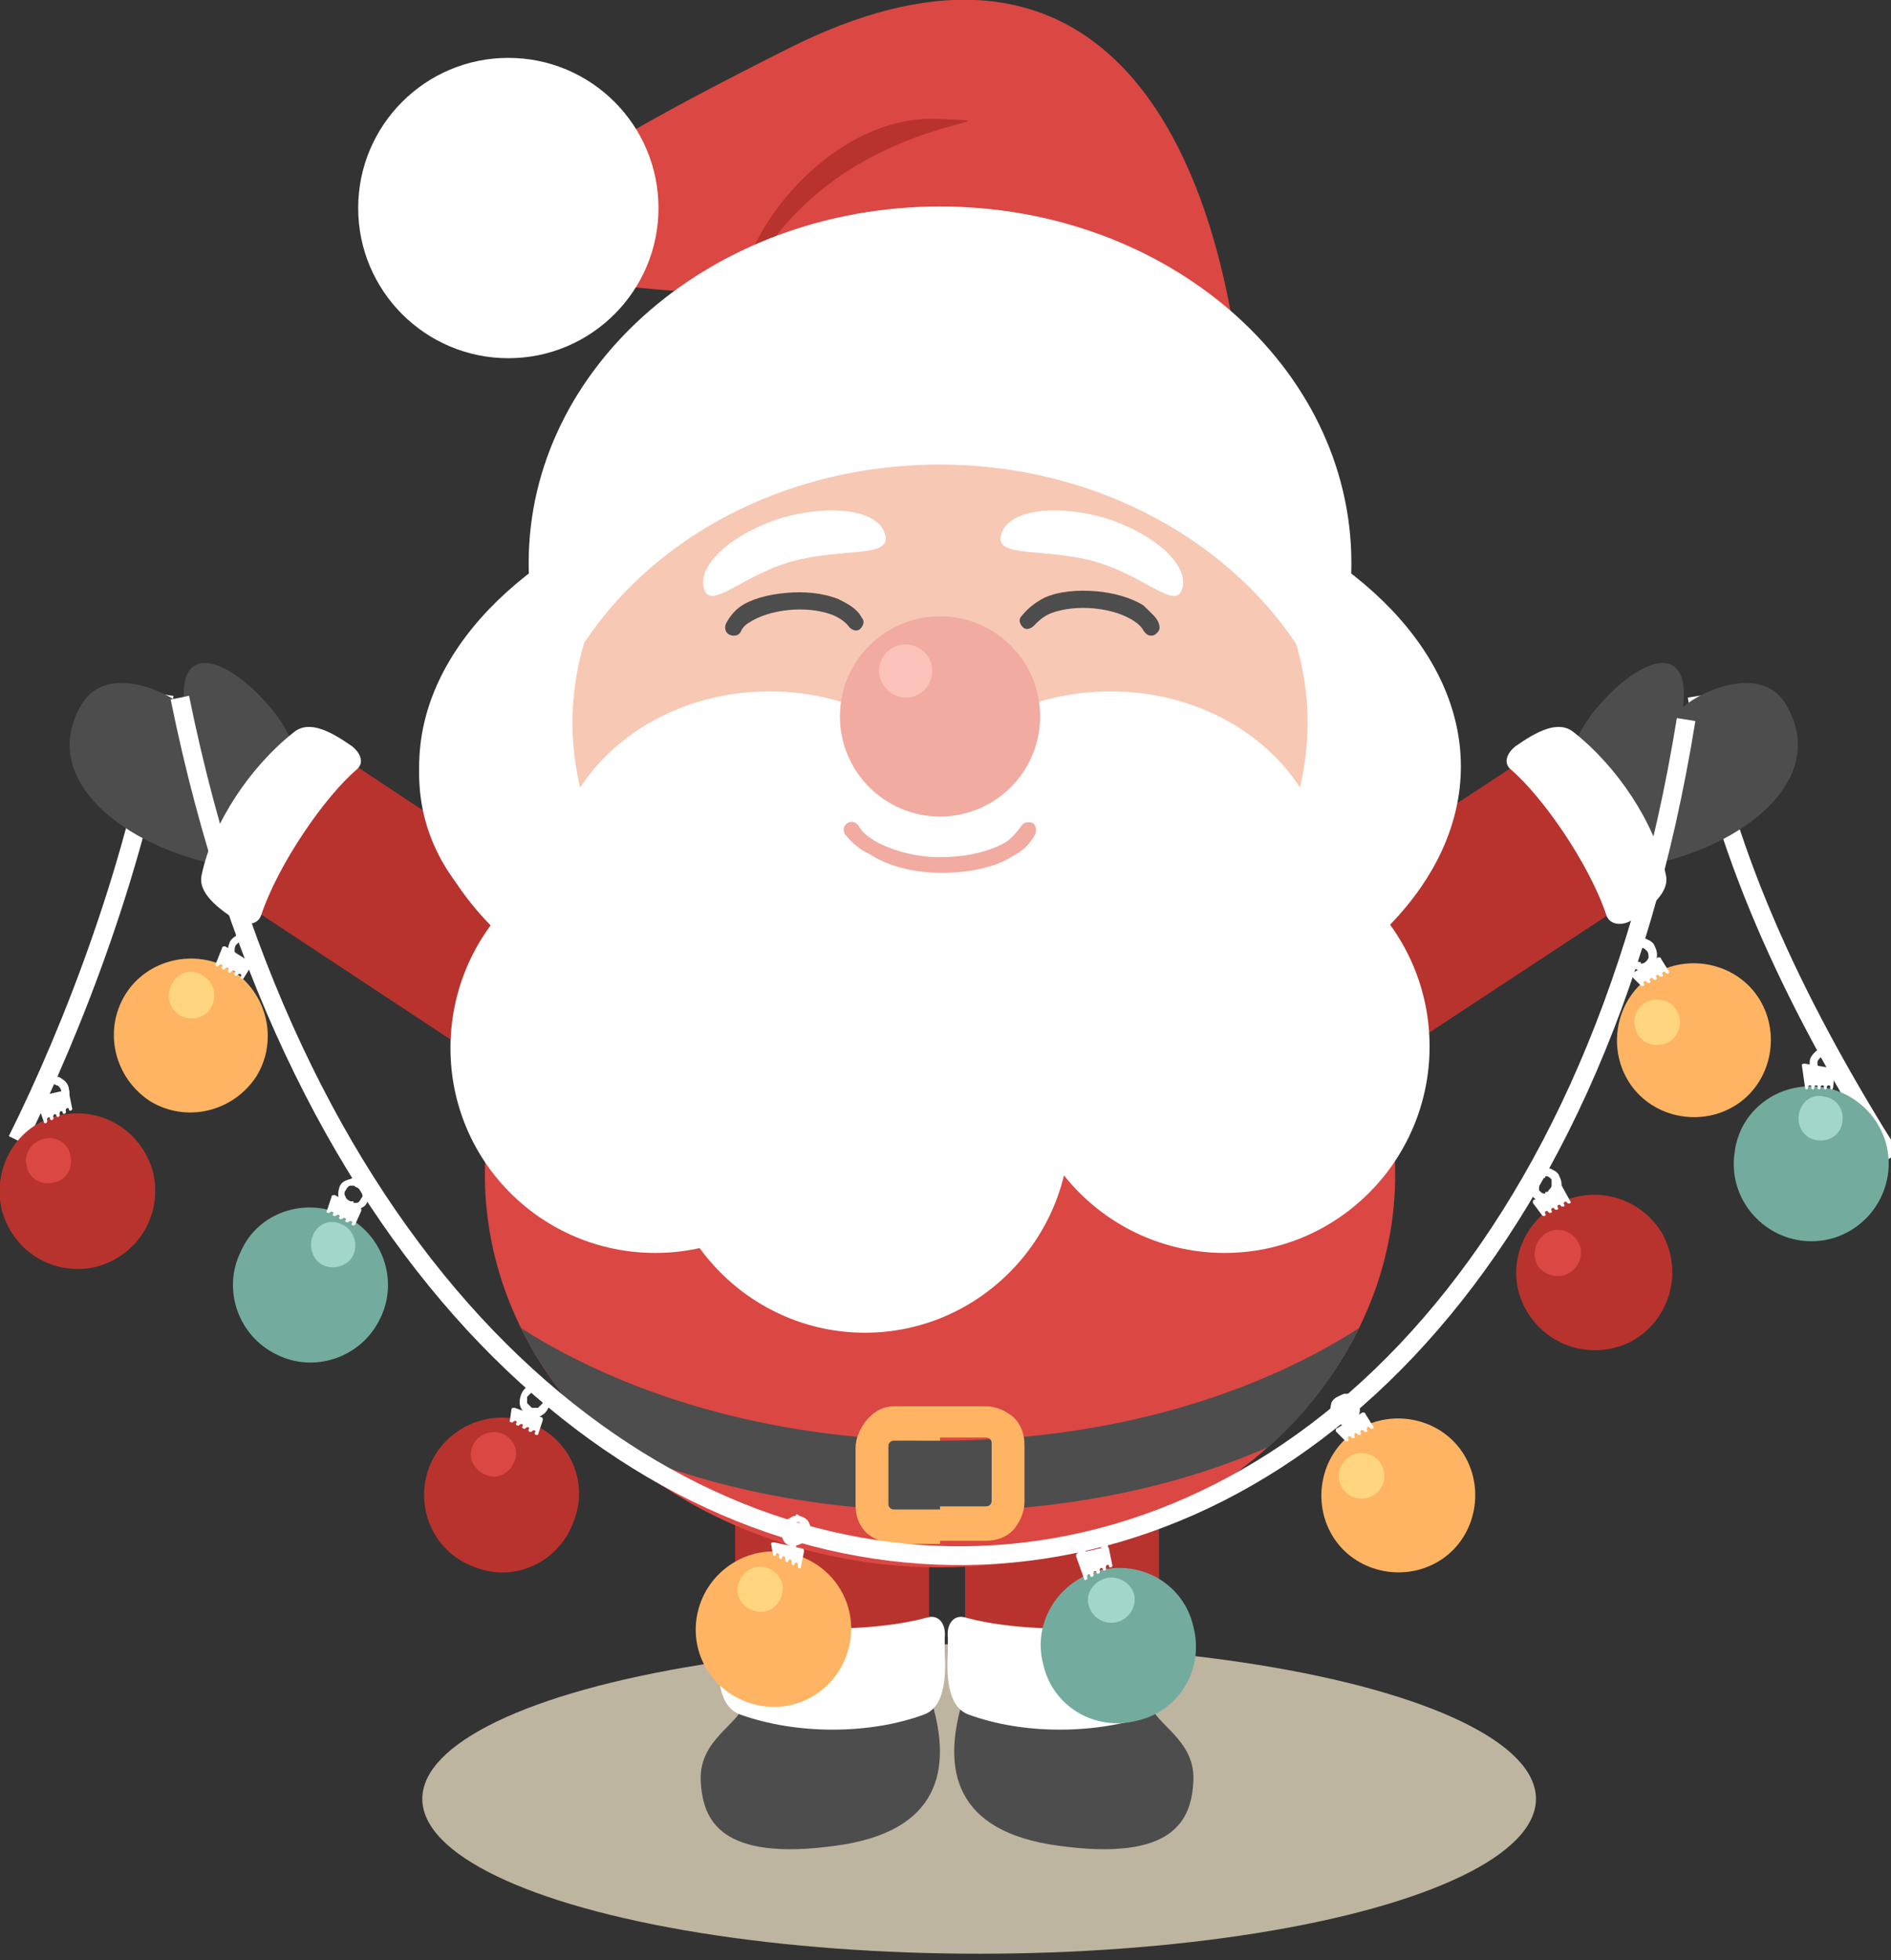 <?xml version="1.0" encoding="utf-8"?>
<!-- Generator: Adobe Illustrator 22.0.1, SVG Export Plug-In . SVG Version: 6.00 Build 0)  -->
<svg version="1.1" xmlns="http://www.w3.org/2000/svg" xmlns:xlink="http://www.w3.org/1999/xlink" x="0px" y="0px"
	 viewBox="0 0 120.9 125.3" style="enable-background:new 0 0 120.9 125.3;" xml:space="preserve">
<rect x="0" y="0" width="120.9" height="125.3" fill="#333333" stroke="none"/>
<style type="text/css">
	.st0{fill-rule:evenodd;clip-rule:evenodd;fill:#D4CCBA;}
	.st1{fill-rule:evenodd;clip-rule:evenodd;fill:#A89D86;}
	.st2{fill-rule:evenodd;clip-rule:evenodd;fill:#BEB5A0;}
	.st3{fill-rule:evenodd;clip-rule:evenodd;fill:#B8332E;}
	.st4{fill-rule:evenodd;clip-rule:evenodd;fill:#4D4D4D;}
	.st5{fill-rule:evenodd;clip-rule:evenodd;fill:#FFFFFF;}
	.st6{fill-rule:evenodd;clip-rule:evenodd;fill:#DB4743;}
	.st7{fill:#FFB463;}
	.st8{fill-rule:evenodd;clip-rule:evenodd;fill:#F7C8B4;}
	.st9{fill:#4D4D4D;}
	.st10{fill-rule:evenodd;clip-rule:evenodd;fill:#F1ABA1;}
	.st11{fill:#F1ABA1;}
	.st12{fill-rule:evenodd;clip-rule:evenodd;fill:#FAC2B9;}
	.st13{fill-rule:evenodd;clip-rule:evenodd;fill:#FFD67F;}
	.st14{fill-rule:evenodd;clip-rule:evenodd;fill:#E0B24E;}
	.st15{fill-rule:evenodd;clip-rule:evenodd;fill:#FFE8B5;}
	.st16{fill-rule:evenodd;clip-rule:evenodd;fill:none;stroke:#FFFFFF;stroke-width:1.2;stroke-miterlimit:22.926;}
	.st17{fill-rule:evenodd;clip-rule:evenodd;fill:#FFB463;}
	.st18{fill:#FFFFFF;}
	.st19{fill-rule:evenodd;clip-rule:evenodd;fill:#74AB9F;}
	.st20{fill-rule:evenodd;clip-rule:evenodd;fill:#A3D6CB;}
	.st21{fill-rule:evenodd;clip-rule:evenodd;fill:#F06358;}
	.st22{fill-rule:evenodd;clip-rule:evenodd;fill:#E6E6E6;}
	
		.st23{fill-rule:evenodd;clip-rule:evenodd;fill:none;stroke:#FFFFFF;stroke-width:0.567;stroke-linecap:round;stroke-linejoin:round;stroke-miterlimit:22.926;}
	.st24{fill-rule:evenodd;clip-rule:evenodd;fill:#CC271E;}
	.st25{fill-rule:evenodd;clip-rule:evenodd;fill:#E93D33;}
	.st26{fill:#A89D86;}
</style>
<g id="BACKGROUND">
</g>
<g id="OBJECTS">
	<g>
		<ellipse class="st2" cx="62.6" cy="115" rx="35.6" ry="9.9"/>
		<g>
			<path class="st16" d="M1.1,72.9c3.5-7,7.8-18,9.4-28.5"/>
			<path class="st16" d="M120.9,74c-5.6-8.9-10.7-19-12.4-29.5"/>
			<g>
				<path class="st3" d="M37.9,59L22.5,48.8c-4.1,1.7-6.1,4.9-6.2,9.4l15.3,10.1C38.7,72.9,45.2,63.8,37.9,59z"/>
				<path class="st4" d="M17,44.9c-2.8-3.1-5.7-3.7-5.2,0.3c-1.4-1.2-5-2.6-6.5-0.3c-2.9,4.6,2.1,8.9,8.2,10.3
					C17.2,56,21.9,50.2,17,44.9z"/>
				<path class="st5" d="M16.7,58.5c1.1-3.3,4.1-7.6,6.1-9.3c0.6-0.5,0.1-1.2-0.3-1.5c-1.3-0.9-2.7-1.7-3.7-0.9
					c-2.8,2.2-5.2,5.8-5.9,9.1c-0.3,1.2,1.1,2.2,2.3,3C15.8,59.2,16.5,59.1,16.7,58.5z"/>
			</g>
			<g>
				<path class="st4" d="M73.6,109c0.2,1.2,2.8,2.2,2.7,4.8c-0.1,2.6-1.3,5.2-8.6,4.2c-6.8-0.9-7.4-5-6.2-9.1
					C62.7,104.8,72.9,105.2,73.6,109z"/>
				<rect x="61.7" y="74" class="st3" width="12.4" height="31.5"/>
				<path class="st5" d="M61.7,103.4c3.6,1,9.4,0.9,12.2,0c0.9-0.3,1.2,0.6,1.2,1.2c0,0.4,0,0.7,0,1.1c0,1.7-0.1,3.4-1.4,3.9
					c-3.6,1.3-8.3,1.3-11.8,0c-1.3-0.5-1.4-2.4-1.3-4c0-0.3,0-0.6,0-0.9C60.5,103.8,61,103.2,61.7,103.4z"/>
			</g>
			<g>
				<path class="st4" d="M47.5,109c-0.2,1.2-2.8,2.2-2.7,4.8c0.1,2.6,1.3,5.2,8.6,4.2c6.8-0.9,7.4-5,6.2-9.1
					C58.3,104.8,48.2,105.2,47.5,109z"/>
				<rect x="47" y="74" class="st3" width="12.4" height="31.5"/>
				<path class="st5" d="M59.3,103.4c-3.6,1-9.4,0.9-12.2,0c-0.9-0.3-1.2,0.6-1.2,1.2c0,0.4,0,0.7,0,1.1c0,1.7,0.1,3.4,1.4,3.9
					c3.6,1.3,8.3,1.3,11.8,0c1.3-0.5,1.4-2.4,1.3-4c0-0.3,0-0.6,0-0.9C60.5,103.8,60,103.2,59.3,103.4z"/>
			</g>
			<g>
				<path class="st3" d="M81.5,59l15.4-10.1c4.1,1.7,6.1,4.9,6.2,9.4L87.9,68.3C80.7,72.9,74.2,63.8,81.5,59z"/>
				<path class="st4" d="M102.4,44.9c2.8-3.1,5.7-3.7,5.2,0.3c1.4-1.2,5-2.6,6.5-0.3c2.9,4.6-2.1,8.9-8.2,10.3
					C102.2,56,97.5,50.2,102.4,44.9z"/>
				<path class="st5" d="M102.7,58.5c-1.1-3.3-4.1-7.6-6.1-9.3c-0.6-0.5-0.1-1.2,0.3-1.5c1.3-0.9,2.7-1.7,3.7-0.9
					c2.8,2.2,5.2,5.8,5.9,9.1c0.3,1.2-1.1,2.2-2.3,3C103.6,59.2,102.9,59.1,102.7,58.5z"/>
			</g>
			<g>
				<ellipse class="st6" cx="60.1" cy="75.1" rx="29.1" ry="25.1"/>
				<path class="st4" d="M81.1,92.5C68.6,98,51.7,98,39,92.4c-2.4-2.2-4.3-4.7-5.7-7.5c15.1,9.6,38.6,9.6,53.6,0
					C85.5,87.7,83.6,90.3,81.1,92.5z"/>
				<path class="st7" d="M60.1,89.9H63c0.7,0,1.3,0.3,1.8,0.7l0,0c0.5,0.5,0.7,1.1,0.7,1.8v3.6c0,0.7-0.3,1.3-0.7,1.8l0,0
					c-0.5,0.5-1.1,0.7-1.8,0.7h-2.9v-2.2H63c0.1,0,0.2,0,0.3-0.1l0,0c0.1-0.1,0.1-0.2,0.1-0.3v-3.6c0-0.1,0-0.2-0.1-0.3l0,0
					c-0.1-0.1-0.2-0.1-0.3-0.1h-2.9V89.9z M57.2,89.9h2.9v2.2h-2.9c-0.1,0-0.2,0-0.3,0.1l0,0c-0.1,0.1-0.1,0.2-0.1,0.3v3.6
					c0,0.1,0,0.2,0.1,0.3l0,0c0.1,0.1,0.2,0.1,0.3,0.1h2.9v2.2h-2.9c-0.7,0-1.3-0.3-1.8-0.7l0,0c-0.5-0.5-0.7-1.1-0.7-1.8v-3.6
					c0-0.7,0.3-1.3,0.7-1.8l0,0C55.9,90.2,56.5,89.9,57.2,89.9z"/>
			</g>
			<g>
				<ellipse class="st5" cx="60.1" cy="49" rx="33.3" ry="20.1"/>
				<path class="st5" d="M39.9,61.6c7.2,0,13.1-5.4,13.1-12.1s-5.9-12.1-13.1-12.1s-13.1,5.4-13.1,12.1S32.7,61.6,39.9,61.6z"/>
				<ellipse class="st8" cx="60.1" cy="46.2" rx="23.5" ry="20.4"/>
				<g>
					<ellipse class="st5" cx="49.2" cy="56.3" rx="13.9" ry="12.1"/>
					<path class="st5" d="M71,68.4c7.7,0,13.9-5.4,13.9-12.1c0-6.7-6.2-12.1-13.9-12.1c-7.7,0-13.9,5.4-13.9,12.1
						C57.1,63,63.3,68.4,71,68.4z"/>
				</g>
				<path class="st5" d="M41.9,80.1C49.1,80.1,55,74.2,55,67s-5.9-13.2-13.1-13.2S28.8,59.7,28.8,67S34.7,80.1,41.9,80.1z"/>
				<path class="st5" d="M78.3,80.1c7.2,0,13.1-5.9,13.1-13.2s-5.9-13.2-13.1-13.2S65.2,59.7,65.2,67S71.1,80.1,78.3,80.1z"/>
				<path class="st5" d="M55.3,85.2c7.2,0,13.1-5.9,13.1-13.2c0-7.3-5.9-13.2-13.1-13.2c-7.2,0-13.1,5.9-13.1,13.2
					C42.2,79.3,48.1,85.2,55.3,85.2z"/>
				<path class="st9" d="M47.4,40.3c-0.1,0.3-0.4,0.4-0.7,0.3c-0.3-0.1-0.4-0.4-0.3-0.7c0.2-0.4,0.5-0.8,0.9-1.1
					c0.7-0.5,1.8-0.8,3-0.9c1.1-0.1,2.3,0,3.3,0.4c0.6,0.3,1.2,0.6,1.5,1.2c0.2,0.2,0.1,0.5-0.1,0.7c-0.2,0.2-0.5,0.1-0.7-0.1
					c-0.2-0.3-0.6-0.6-1.1-0.8c-0.8-0.3-1.8-0.4-2.8-0.3c-1,0.1-1.9,0.4-2.5,0.8C47.7,39.9,47.5,40.1,47.4,40.3z"/>
				<circle class="st10" cx="60.1" cy="45.8" r="6.4"/>
				<path class="st5" d="M70.6,33.1c-3.2-0.9-6.2-0.5-6.6,1.1c-0.4,1.5,2.8,0.8,6,1.7c3.2,0.9,5.2,3.2,5.6,1.7
					C76,36.1,73.8,34.1,70.6,33.1z"/>
				<path class="st5" d="M50,33.1c3.2-0.9,6.2-0.5,6.6,1.1c0.4,1.5-2.8,0.8-6,1.7c-3.2,0.9-5.2,3.2-5.6,1.7
					C44.6,36.1,46.8,34.1,50,33.1z"/>
				<path class="st11" d="M54,53.3c-0.1-0.2-0.1-0.5,0.2-0.7c0.2-0.1,0.5-0.1,0.7,0.2c0.2,0.4,0.6,0.7,1.1,1c1.1,0.6,2.6,1,4.1,1
					c1.5,0,3-0.3,4.1-0.9c0.5-0.3,0.8-0.7,1.1-1.1c0.1-0.2,0.4-0.3,0.7-0.2c0.2,0.1,0.3,0.4,0.2,0.7c-0.3,0.6-0.8,1.1-1.4,1.4
					c-1.2,0.8-3,1.1-4.6,1.1c-1.7,0-3.4-0.4-4.6-1.2C54.9,54.3,54.4,53.8,54,53.3z"/>
				<path class="st6" d="M79.1,22.5C76.9,6.8,68.9-6.2,50.4,3.1c-18.5,9.3-25.2,14.2-7.2,15.5C61,20,66.7,22.9,79.1,22.5z"/>
				<path class="st3" d="M47.5,18.6C47.3,15.2,53,7.3,60,7.6C66.9,7.9,52.8,7,47.5,18.6z"/>
				<path class="st5" d="M32.5,22.9c5.3,0,9.6-4.3,9.6-9.6c0-5.3-4.3-9.6-9.6-9.6c-5.3,0-9.6,4.3-9.6,9.6
					C22.9,18.6,27.2,22.9,32.5,22.9z"/>
				<path class="st5" d="M60.1,13.2c14.5,0,26.3,10.2,26.3,22.8c0,2.9-0.6,5.7-1.8,8.3c-3.8-8.5-13.4-14.6-24.5-14.6
					c-11.2,0-20.7,6-24.5,14.6c-1.1-2.6-1.8-5.3-1.8-8.3C33.8,23.4,45.6,13.2,60.1,13.2z"/>
				<path class="st12" d="M57.9,44.6c1,0,1.7-0.8,1.7-1.7c0-1-0.8-1.7-1.7-1.7c-1,0-1.7,0.8-1.7,1.7C56.2,43.8,57,44.6,57.9,44.6z"
					/>
				<path class="st9" d="M74.1,39.9c0.1,0.3,0,0.5-0.3,0.7c-0.3,0.1-0.5,0-0.7-0.3c-0.1-0.2-0.3-0.4-0.6-0.6
					c-0.6-0.4-1.5-0.7-2.5-0.8c-1-0.1-2,0-2.8,0.3c-0.5,0.2-0.8,0.5-1.1,0.8c-0.2,0.2-0.5,0.3-0.7,0.1c-0.2-0.2-0.3-0.5-0.1-0.7
					c0.4-0.5,0.9-0.9,1.5-1.2c0.9-0.4,2.1-0.5,3.3-0.4c1.1,0.1,2.2,0.4,3,0.9C73.6,39.2,74,39.5,74.1,39.9z"/>
			</g>
			<path class="st16" d="M11.5,44.6c14.7,72.4,84.7,73.4,96.3,1.4"/>
			<g>
				<path class="st19" d="M116.5,69.5c2.7,0.4,4.6,2.9,4.2,5.6c-0.4,2.7-2.9,4.6-5.6,4.2c-2.7-0.4-4.6-2.9-4.2-5.6
					C111.2,71,113.7,69.1,116.5,69.5z"/>
				<path class="st18" d="M116.8,67c0.3,0,0.5,0.2,0.7,0.4l0,0c0.1,0.2,0.2,0.5,0.2,0.7c0,0.3-0.2,0.5-0.4,0.7
					c-0.2,0.1-0.4,0.2-0.6,0.2v-0.5c0.1,0,0.2,0,0.3-0.1c0.1-0.1,0.2-0.2,0.2-0.3c0-0.1,0-0.3-0.1-0.4l0,0c-0.1-0.1-0.2-0.2-0.3-0.2
					c0,0,0,0-0.1,0V67C116.7,67,116.8,67,116.8,67z M116.7,69.1c0,0-0.1,0-0.1,0c-0.3,0-0.5-0.2-0.7-0.4l0,0l0,0
					c-0.2-0.2-0.2-0.5-0.2-0.8c0-0.3,0.2-0.5,0.4-0.7l0,0c0.2-0.1,0.4-0.2,0.6-0.2v0.5c-0.1,0-0.2,0-0.3,0.1l0,0
					c-0.1,0.1-0.2,0.2-0.2,0.3c0,0.1,0,0.3,0.1,0.4l0,0c0.1,0.1,0.2,0.2,0.3,0.2c0,0,0,0,0.1,0V69.1z"/>
				<path class="st5" d="M115.4,69.5c0,0.2,0.2,0.2,0.2,0c0-0.2,0.3-0.1,0.2,0c0,0.2,0.2,0.2,0.2,0c0-0.2,0.3-0.1,0.2,0
					c0,0.2,0.2,0.2,0.2,0c0-0.2,0.3-0.1,0.2,0c0,0.2,0.2,0.2,0.2,0c0-0.2,0.3-0.1,0.2,0c0,0.2,0.2,0.2,0.2,0l0.1-1
					c0-0.1,0-0.2-0.1-0.2l-1.8-0.3c-0.1,0-0.2,0-0.2,0.1L115.4,69.5z"/>
				<path class="st20" d="M116.6,70.1c0.8,0.1,1.3,0.8,1.2,1.6c-0.1,0.8-0.8,1.3-1.6,1.2c-0.8-0.1-1.3-0.8-1.2-1.6
					C115.1,70.5,115.8,69.9,116.6,70.1z"/>
			</g>
			<g>
				<path class="st17" d="M105.7,62.3c2.3-1.4,5.4-0.7,6.8,1.6c1.4,2.3,0.7,5.4-1.6,6.8c-2.3,1.4-5.4,0.7-6.8-1.6
					C102.7,66.8,103.4,63.7,105.7,62.3z"/>
				<path class="st18" d="M105,60c0.1,0,0.2,0,0.2,0l0,0c0.2,0.1,0.5,0.2,0.6,0.5c0.1,0.2,0.2,0.5,0.1,0.8c-0.1,0.3-0.2,0.5-0.5,0.6
					c-0.2,0.1-0.4,0.2-0.5,0.2v-0.5c0.1,0,0.2,0,0.3-0.1c0.1-0.1,0.2-0.2,0.2-0.3c0-0.1,0-0.3-0.1-0.4c-0.1-0.1-0.2-0.2-0.3-0.2l0,0
					c0,0-0.1,0-0.1,0V60z M104.4,60.2c0.2-0.1,0.4-0.2,0.5-0.2v0.5c-0.1,0-0.2,0-0.3,0.1c-0.1,0.1-0.2,0.2-0.2,0.3l0,0
					c0,0.1,0,0.3,0.1,0.4c0.1,0.1,0.2,0.2,0.3,0.2l0,0c0,0,0.1,0,0.1,0v0.5c-0.1,0-0.2,0-0.2,0h0l0,0c-0.3-0.1-0.5-0.2-0.6-0.5
					c-0.1-0.2-0.2-0.5-0.1-0.8l0,0C104,60.6,104.2,60.3,104.4,60.2z"/>
				<path class="st5" d="M104.9,63c0.1,0.1,0.3,0,0.2-0.1c-0.1-0.1,0.1-0.3,0.2-0.1c0.1,0.1,0.3,0,0.2-0.1c-0.1-0.1,0.1-0.3,0.2-0.1
					c0.1,0.1,0.3,0,0.2-0.1c-0.1-0.1,0.1-0.3,0.2-0.1c0.1,0.1,0.3,0,0.2-0.1c-0.1-0.1,0.1-0.3,0.2-0.1c0.1,0.1,0.3,0,0.2-0.1
					l-0.5-0.8c0-0.1-0.1-0.1-0.2-0.1l-1.6,1c-0.1,0-0.1,0.1-0.1,0.2L104.9,63z"/>
				<path class="st13" d="M105.2,64.1c0.7-0.4,1.6-0.2,2,0.5c0.4,0.7,0.2,1.6-0.5,2c-0.7,0.4-1.6,0.2-2-0.5
					C104.3,65.4,104.5,64.5,105.2,64.1z"/>
			</g>
			<g>
				<path class="st3" d="M99.5,77c2.4-1.3,5.4-0.5,6.8,1.9c1.3,2.4,0.5,5.4-1.9,6.8c-2.4,1.3-5.4,0.5-6.8-1.9
					C96.2,81.4,97.1,78.4,99.5,77z"/>
				<path class="st18" d="M98.8,74.7c0.1,0,0.2,0,0.3,0l0,0c0.2,0.1,0.5,0.2,0.6,0.5c0.1,0.2,0.2,0.5,0.1,0.8
					c-0.1,0.3-0.2,0.5-0.5,0.6c-0.2,0.1-0.3,0.1-0.5,0.1v-0.5c0.1,0,0.2,0,0.2-0.1c0.1-0.1,0.2-0.2,0.2-0.3c0-0.1,0-0.3,0-0.4
					c-0.1-0.1-0.2-0.2-0.3-0.2l0,0c0,0-0.1,0-0.1,0V74.7z M98.3,74.9c0.2-0.1,0.3-0.1,0.5-0.1v0.5c-0.1,0-0.2,0-0.2,0.1
					c-0.1,0.1-0.2,0.2-0.2,0.3l0,0c0,0.1,0,0.3,0,0.4c0.1,0.1,0.2,0.2,0.3,0.2l0,0c0,0,0.1,0,0.1,0v0.5c-0.1,0-0.2,0-0.3,0l0,0l0,0
					c-0.3-0.1-0.5-0.2-0.6-0.5c-0.1-0.2-0.2-0.5-0.1-0.8l0,0C97.8,75.2,98,75,98.3,74.9z"/>
				<path class="st5" d="M98.6,77.7c0.1,0.1,0.3,0,0.2-0.1c-0.1-0.1,0.1-0.3,0.2-0.1c0.1,0.1,0.3,0,0.2-0.1
					c-0.1-0.1,0.1-0.3,0.2-0.1c0.1,0.1,0.3,0,0.2-0.1c-0.1-0.1,0.1-0.3,0.2-0.1c0.1,0.1,0.3,0,0.2-0.1c-0.1-0.1,0.1-0.3,0.2-0.1
					c0.1,0.1,0.3,0,0.2-0.1l-0.5-0.9c0-0.1-0.1-0.1-0.2-0.1l-1.6,0.9c-0.1,0-0.1,0.1-0.1,0.2L98.6,77.7z"/>
				<path class="st6" d="M98.9,78.8c0.7-0.4,1.6-0.1,2,0.6c0.4,0.7,0.1,1.6-0.6,2c-0.7,0.4-1.6,0.1-2-0.5
					C97.9,80.1,98.2,79.2,98.9,78.8z"/>
			</g>
			<g>
				<path class="st19" d="M70.3,100.4c2.7-0.7,5.4,0.9,6,3.6c0.7,2.7-0.9,5.4-3.6,6c-2.7,0.7-5.4-0.9-6-3.6
					C66,103.8,67.6,101.1,70.3,100.4z"/>
				<path class="st18" d="M69.9,98c0.2,0,0.4,0.1,0.5,0.1l0,0c0.2,0.1,0.4,0.4,0.4,0.6c0.1,0.3,0,0.5-0.1,0.8
					c-0.1,0.2-0.4,0.4-0.6,0.5c-0.1,0-0.2,0-0.2,0v-0.5c0,0,0.1,0,0.1,0c0.1,0,0.2-0.1,0.3-0.2c0.1-0.1,0.1-0.2,0.1-0.4
					c0-0.1-0.1-0.2-0.2-0.3l0,0c-0.1,0-0.2-0.1-0.3-0.1V98z M69.7,98c0.1,0,0.2,0,0.2,0v0.5c0,0-0.1,0-0.1,0c-0.1,0-0.2,0.1-0.3,0.2
					l0,0c-0.1,0.1-0.1,0.2-0.1,0.4c0,0.1,0.1,0.2,0.2,0.3v0c0.1,0,0.2,0.1,0.3,0.1v0.5c-0.2,0-0.4-0.1-0.5-0.1l0,0l0,0
					c-0.2-0.1-0.4-0.4-0.5-0.6c-0.1-0.3,0-0.5,0.1-0.8l0,0C69.2,98.3,69.4,98.1,69.7,98z"/>
				<path class="st5" d="M69.3,100.9c0,0.2,0.3,0.1,0.2-0.1c0-0.2,0.2-0.2,0.2-0.1c0,0.2,0.3,0.1,0.2-0.1c0-0.2,0.2-0.2,0.2-0.1
					c0,0.2,0.3,0.1,0.2-0.1c0-0.2,0.2-0.2,0.2-0.1c0,0.2,0.3,0.1,0.2-0.1c0-0.2,0.2-0.2,0.2-0.1c0,0.2,0.3,0.1,0.2-0.1l-0.2-1
					c0-0.1-0.1-0.1-0.2-0.1l-1.8,0.4c-0.1,0-0.1,0.1-0.1,0.2L69.3,100.9z"/>
				<path class="st20" d="M70.7,100.9c0.8-0.2,1.6,0.3,1.8,1c0.2,0.8-0.3,1.6-1.1,1.8c-0.8,0.2-1.6-0.3-1.8-1.1
					C69.4,101.9,69.9,101.1,70.7,100.9z"/>
			</g>
			<g>
				<path class="st17" d="M86.8,91.4c2.3-1.4,5.4-0.7,6.8,1.6c1.4,2.3,0.7,5.4-1.6,6.8c-2.3,1.4-5.4,0.7-6.8-1.6
					C83.8,95.9,84.5,92.8,86.8,91.4z"/>
				<path class="st18" d="M86,89.1c0.1,0,0.2,0,0.2,0l0,0c0.2,0.1,0.5,0.2,0.6,0.5c0.1,0.2,0.2,0.5,0.1,0.8
					c-0.1,0.3-0.2,0.5-0.5,0.6c-0.2,0.1-0.4,0.2-0.5,0.2v-0.5c0.1,0,0.2,0,0.3-0.1c0.1-0.1,0.2-0.2,0.2-0.3c0-0.1,0-0.3-0.1-0.4
					c-0.1-0.1-0.2-0.2-0.3-0.2l0,0c0,0-0.1,0-0.1,0V89.1z M85.5,89.3c0.2-0.1,0.4-0.2,0.5-0.2v0.5c-0.1,0-0.2,0-0.3,0.1
					c-0.1,0.1-0.2,0.2-0.2,0.3l0,0c0,0.1,0,0.3,0.1,0.4c0.1,0.1,0.2,0.2,0.3,0.2l0,0c0,0,0.1,0,0.1,0v0.5c-0.1,0-0.2,0-0.2,0h0l0,0
					c-0.3-0.1-0.5-0.2-0.6-0.5c-0.1-0.2-0.2-0.5-0.1-0.8l0,0C85.1,89.6,85.3,89.4,85.5,89.3z"/>
				<path class="st5" d="M86,92.1c0.1,0.1,0.3,0,0.2-0.1c-0.1-0.1,0.1-0.3,0.2-0.1c0.1,0.1,0.3,0,0.2-0.1c-0.1-0.1,0.1-0.3,0.2-0.1
					c0.1,0.1,0.3,0,0.2-0.1c-0.1-0.1,0.1-0.3,0.2-0.1c0.1,0.1,0.3,0,0.2-0.1c-0.1-0.1,0.1-0.3,0.2-0.1c0.1,0.1,0.3,0,0.2-0.1
					l-0.5-0.8c0-0.1-0.1-0.1-0.2-0.1l-1.6,1c-0.1,0-0.1,0.1-0.1,0.2L86,92.1z"/>
				<path class="st13" d="M86.3,93.1c0.7-0.4,1.6-0.2,2,0.5c0.4,0.7,0.2,1.6-0.5,2c-0.7,0.4-1.6,0.2-2-0.5
					C85.4,94.4,85.6,93.6,86.3,93.1z"/>
			</g>
			<g>
				<path class="st17" d="M50.5,99.3c2.7,0.6,4.4,3.2,3.8,5.9c-0.6,2.7-3.2,4.4-5.9,3.8c-2.7-0.6-4.4-3.2-3.8-5.9
					C45.2,100.4,47.9,98.7,50.5,99.3z"/>
				<path class="st18" d="M51.1,96.9c0.3,0.1,0.5,0.2,0.6,0.4l0,0c0.1,0.2,0.2,0.5,0.1,0.7c-0.1,0.3-0.2,0.5-0.4,0.6
					c-0.2,0.1-0.4,0.2-0.5,0.2v-0.5c0.1,0,0.2,0,0.3-0.1c0.1-0.1,0.2-0.2,0.2-0.3c0-0.1,0-0.3-0.1-0.4l0,0c-0.1-0.1-0.2-0.2-0.3-0.2
					c0,0-0.1,0-0.1,0v-0.5C50.9,96.8,51,96.8,51.1,96.9z M50.9,98.9c-0.1,0-0.1,0-0.2,0c-0.3-0.1-0.5-0.2-0.6-0.4l0,0l0,0
					c-0.1-0.2-0.2-0.5-0.1-0.8c0.1-0.3,0.2-0.5,0.4-0.6l0,0c0.2-0.1,0.3-0.2,0.5-0.2v0.5c-0.1,0-0.2,0-0.3,0.1l0,0
					c-0.1,0.1-0.2,0.2-0.2,0.3c0,0.1,0,0.3,0.1,0.4l0,0c0.1,0.1,0.2,0.2,0.3,0.2c0,0,0.1,0,0.1,0V98.9z"/>
				<path class="st5" d="M49.4,99.3c0,0.2,0.2,0.2,0.2,0.1c0-0.2,0.3-0.1,0.2,0.1c0,0.2,0.2,0.2,0.2,0.1c0-0.2,0.3-0.1,0.2,0.1
					c0,0.2,0.2,0.2,0.2,0.1c0-0.2,0.3-0.1,0.2,0.1c0,0.2,0.2,0.2,0.2,0.1c0-0.2,0.3-0.1,0.2,0.1c0,0.2,0.2,0.2,0.2,0.1l0.2-1
					c0-0.1,0-0.2-0.1-0.2l-1.8-0.4c-0.1,0-0.2,0-0.2,0.1L49.4,99.3z"/>
				<path class="st13" d="M48.9,100.2c0.8,0.2,1.3,0.9,1.1,1.7c-0.2,0.8-0.9,1.3-1.7,1.1c-0.8-0.2-1.3-0.9-1.1-1.7
					C47.4,100.5,48.2,100,48.9,100.2z"/>
			</g>
			<g>
				<path class="st3" d="M33.7,90.9c2.6,0.9,4,3.7,3,6.3c-0.9,2.6-3.7,4-6.3,3c-2.6-0.9-3.9-3.7-3-6.3C28.3,91.4,31.1,90,33.7,90.9z
					"/>
				<path class="st18" d="M34.5,88.6c0.3,0.1,0.5,0.3,0.6,0.5l0,0c0.1,0.2,0.1,0.5,0,0.8c-0.1,0.3-0.3,0.5-0.5,0.6
					c-0.1,0.1-0.3,0.1-0.4,0.1V90c0.1,0,0.1,0,0.2,0c0.1-0.1,0.2-0.2,0.3-0.3c0-0.1,0-0.3,0-0.4l0,0c-0.1-0.1-0.2-0.2-0.3-0.3
					c-0.1,0-0.1,0-0.2,0v-0.5C34.3,88.5,34.4,88.5,34.5,88.6z M34.2,90.6c-0.1,0-0.2,0-0.3-0.1c-0.3-0.1-0.5-0.3-0.6-0.5l0,0h0
					c-0.1-0.2-0.1-0.5,0-0.8c0.1-0.3,0.3-0.5,0.5-0.6l0,0c0.1-0.1,0.3-0.1,0.4-0.1V89c-0.1,0-0.1,0-0.2,0l0,0
					c-0.1,0.1-0.2,0.2-0.3,0.3c0,0.1,0,0.3,0,0.4l0,0c0.1,0.1,0.2,0.2,0.3,0.3c0.1,0,0.1,0,0.2,0V90.6z"/>
				<path class="st5" d="M32.6,90.8c-0.1,0.1,0.2,0.2,0.2,0.1c0.1-0.1,0.3-0.1,0.2,0.1c-0.1,0.1,0.2,0.2,0.2,0.1
					c0.1-0.1,0.3-0.1,0.2,0.1c-0.1,0.1,0.2,0.2,0.2,0.1c0.1-0.1,0.3-0.1,0.2,0.1c-0.1,0.1,0.2,0.2,0.2,0.1c0.1-0.1,0.3-0.1,0.2,0.1
					c-0.1,0.1,0.2,0.2,0.2,0.1l0.3-0.9c0-0.1,0-0.2-0.1-0.2l-1.7-0.6c-0.1,0-0.2,0-0.2,0.1L32.6,90.8z"/>
				<path class="st6" d="M32,91.6c0.8,0.3,1.2,1.1,0.9,1.8c-0.3,0.8-1.1,1.2-1.8,0.9c-0.8-0.3-1.2-1.1-0.9-1.8
					C30.4,91.8,31.3,91.4,32,91.6z"/>
			</g>
			<g>
				<path class="st19" d="M22,77.7c2.5,1.2,3.5,4.2,2.3,6.6c-1.2,2.5-4.2,3.5-6.6,2.3c-2.5-1.2-3.5-4.2-2.3-6.6
					C16.5,77.5,19.5,76.5,22,77.7z"/>
				<path class="st18" d="M23.1,75.4c0.3,0.1,0.4,0.3,0.5,0.6l0,0c0.1,0.2,0.1,0.5-0.1,0.8c-0.1,0.3-0.3,0.4-0.6,0.5
					c-0.1,0-0.2,0.1-0.3,0.1v-0.5c0.1,0,0.1,0,0.2,0c0.1,0,0.2-0.1,0.3-0.3c0.1-0.1,0.1-0.2,0-0.4l0,0c0-0.1-0.1-0.2-0.3-0.3
					c-0.1,0-0.1-0.1-0.2-0.1v-0.5C22.8,75.3,22.9,75.4,23.1,75.4z M22.6,77.4c-0.1,0-0.3,0-0.4-0.1c-0.3-0.1-0.4-0.3-0.5-0.6v0l0,0
					c-0.1-0.2-0.1-0.5,0-0.8c0.1-0.3,0.3-0.4,0.6-0.5h0c0.1,0,0.2-0.1,0.3-0.1v0.5c-0.1,0-0.1,0-0.2,0l0,0c-0.1,0-0.2,0.1-0.3,0.3
					c-0.1,0.1-0.1,0.3,0,0.4l0,0c0,0.1,0.1,0.2,0.3,0.3c0.1,0,0.1,0,0.2,0V77.4z"/>
				<path class="st5" d="M20.9,77.4c-0.1,0.1,0.1,0.2,0.2,0.1c0.1-0.1,0.3,0,0.2,0.1c-0.1,0.1,0.1,0.2,0.2,0.1
					c0.1-0.1,0.3,0,0.2,0.1c-0.1,0.1,0.1,0.2,0.2,0.1c0.1-0.1,0.3,0,0.2,0.1c-0.1,0.1,0.1,0.2,0.2,0.1c0.1-0.1,0.3,0,0.2,0.1
					c-0.1,0.1,0.1,0.2,0.2,0.1l0.4-0.9c0-0.1,0-0.2-0.1-0.2l-1.6-0.8c-0.1,0-0.2,0-0.2,0.1L20.9,77.4z"/>
				<path class="st20" d="M21.9,78.3c0.7,0.3,1,1.2,0.7,1.9c-0.3,0.7-1.2,1-1.9,0.7c-0.7-0.3-1-1.2-0.7-1.9
					C20.3,78.2,21.2,77.9,21.9,78.3z"/>
			</g>
			<g>
				<path class="st17" d="M14.8,62c2.3,1.5,3,4.5,1.6,6.8c-1.5,2.3-4.5,3-6.8,1.6c-2.3-1.5-3-4.5-1.6-6.8
					C9.4,61.3,12.5,60.6,14.8,62z"/>
				<path class="st18" d="M16.1,59.9c0.2,0.1,0.4,0.4,0.5,0.6l0,0c0.1,0.2,0,0.5-0.1,0.7c-0.1,0.2-0.4,0.4-0.6,0.5
					c-0.1,0-0.2,0-0.2,0v-0.5c0,0,0.1,0,0.1,0c0.1,0,0.2-0.1,0.3-0.2c0.1-0.1,0.1-0.2,0.1-0.4l0,0c0-0.1-0.1-0.2-0.2-0.3
					c-0.1-0.1-0.2-0.1-0.3-0.1v-0.5C15.8,59.8,15.9,59.8,16.1,59.9z M15.6,61.8c-0.2,0-0.4-0.1-0.5-0.2c-0.2-0.1-0.4-0.4-0.5-0.6
					l0,0l0,0c-0.1-0.3,0-0.5,0.1-0.8c0.1-0.2,0.4-0.4,0.6-0.5l0,0c0.1,0,0.2,0,0.2,0v0.5c0,0-0.1,0-0.1,0l0,0
					c-0.1,0-0.2,0.1-0.3,0.2c-0.1,0.1-0.1,0.3-0.1,0.4h0c0,0.1,0.1,0.2,0.2,0.3c0.1,0.1,0.2,0.1,0.3,0.1V61.8z"/>
				<path class="st5" d="M13.8,61.6c-0.1,0.1,0.1,0.3,0.2,0.1c0.1-0.1,0.3,0,0.2,0.1c-0.1,0.1,0.1,0.3,0.2,0.1
					c0.1-0.1,0.3,0,0.2,0.1c-0.1,0.1,0.1,0.3,0.2,0.1c0.1-0.1,0.3,0,0.2,0.1c-0.1,0.1,0.1,0.3,0.2,0.1c0.1-0.1,0.3,0,0.2,0.1
					c-0.1,0.1,0.1,0.3,0.2,0.1l0.5-0.8c0-0.1,0-0.2-0.1-0.2l-1.6-1c-0.1,0-0.2,0-0.2,0.1L13.8,61.6z"/>
				<path class="st13" d="M13,62.4c0.7,0.4,0.9,1.3,0.5,2c-0.4,0.7-1.3,0.9-2,0.5c-0.7-0.4-0.9-1.3-0.5-2
					C11.4,62.1,12.3,61.9,13,62.4z"/>
			</g>
			<g>
				<path class="st3" d="M3.8,71.3c2.7-0.6,5.3,1,6,3.7c0.6,2.7-1,5.3-3.7,6c-2.7,0.6-5.3-1-6-3.7C-0.5,74.6,1.1,71.9,3.8,71.3z"/>
				<path class="st18" d="M3.5,68.8c0.2,0,0.4,0.1,0.5,0.2l0,0c0.2,0.1,0.4,0.4,0.4,0.6c0.1,0.3,0,0.5-0.1,0.8
					c-0.1,0.2-0.4,0.4-0.6,0.5c-0.1,0-0.2,0-0.2,0v-0.5c0,0,0.1,0,0.1,0c0.1,0,0.2-0.1,0.3-0.2C3.9,70,4,69.9,3.9,69.7
					c0-0.1-0.1-0.2-0.2-0.3l0,0c-0.1,0-0.2-0.1-0.3-0.1V68.8z M3.2,68.8c0.1,0,0.2,0,0.2,0v0.5c0,0-0.1,0-0.1,0
					c-0.1,0-0.2,0.1-0.3,0.2l0,0C3,69.7,2.9,69.8,3,70c0,0.1,0.1,0.2,0.2,0.3l0,0c0.1,0,0.2,0.1,0.3,0.1v0.5c-0.2,0-0.4-0.1-0.5-0.2
					l0,0l0,0c-0.2-0.1-0.4-0.4-0.5-0.6c-0.1-0.3,0-0.5,0.1-0.8l0,0C2.7,69.1,2.9,68.9,3.2,68.8z"/>
				<path class="st5" d="M2.8,71.7c0,0.2,0.3,0.1,0.2-0.1c0-0.2,0.2-0.2,0.2-0.1c0,0.2,0.3,0.1,0.2-0.1c0-0.2,0.2-0.2,0.2-0.1
					c0,0.2,0.3,0.1,0.2-0.1c0-0.2,0.2-0.2,0.2-0.1c0,0.2,0.3,0.1,0.2-0.1c0-0.2,0.2-0.2,0.2-0.1c0,0.2,0.3,0.1,0.2-0.1l-0.2-1
					c0-0.1-0.1-0.1-0.2-0.1l-1.8,0.4c-0.1,0-0.1,0.1-0.1,0.2L2.8,71.7z"/>
				<path class="st6" d="M2.8,72.8c0.8-0.2,1.6,0.3,1.7,1.1c0.2,0.8-0.3,1.6-1.1,1.7c-0.8,0.2-1.6-0.3-1.7-1.1
					C1.5,73.8,2,73,2.8,72.8z"/>
			</g>
		</g>
	</g>
</g>
<g id="DESIGNED_BY_FREEPIK">
</g>
</svg>
